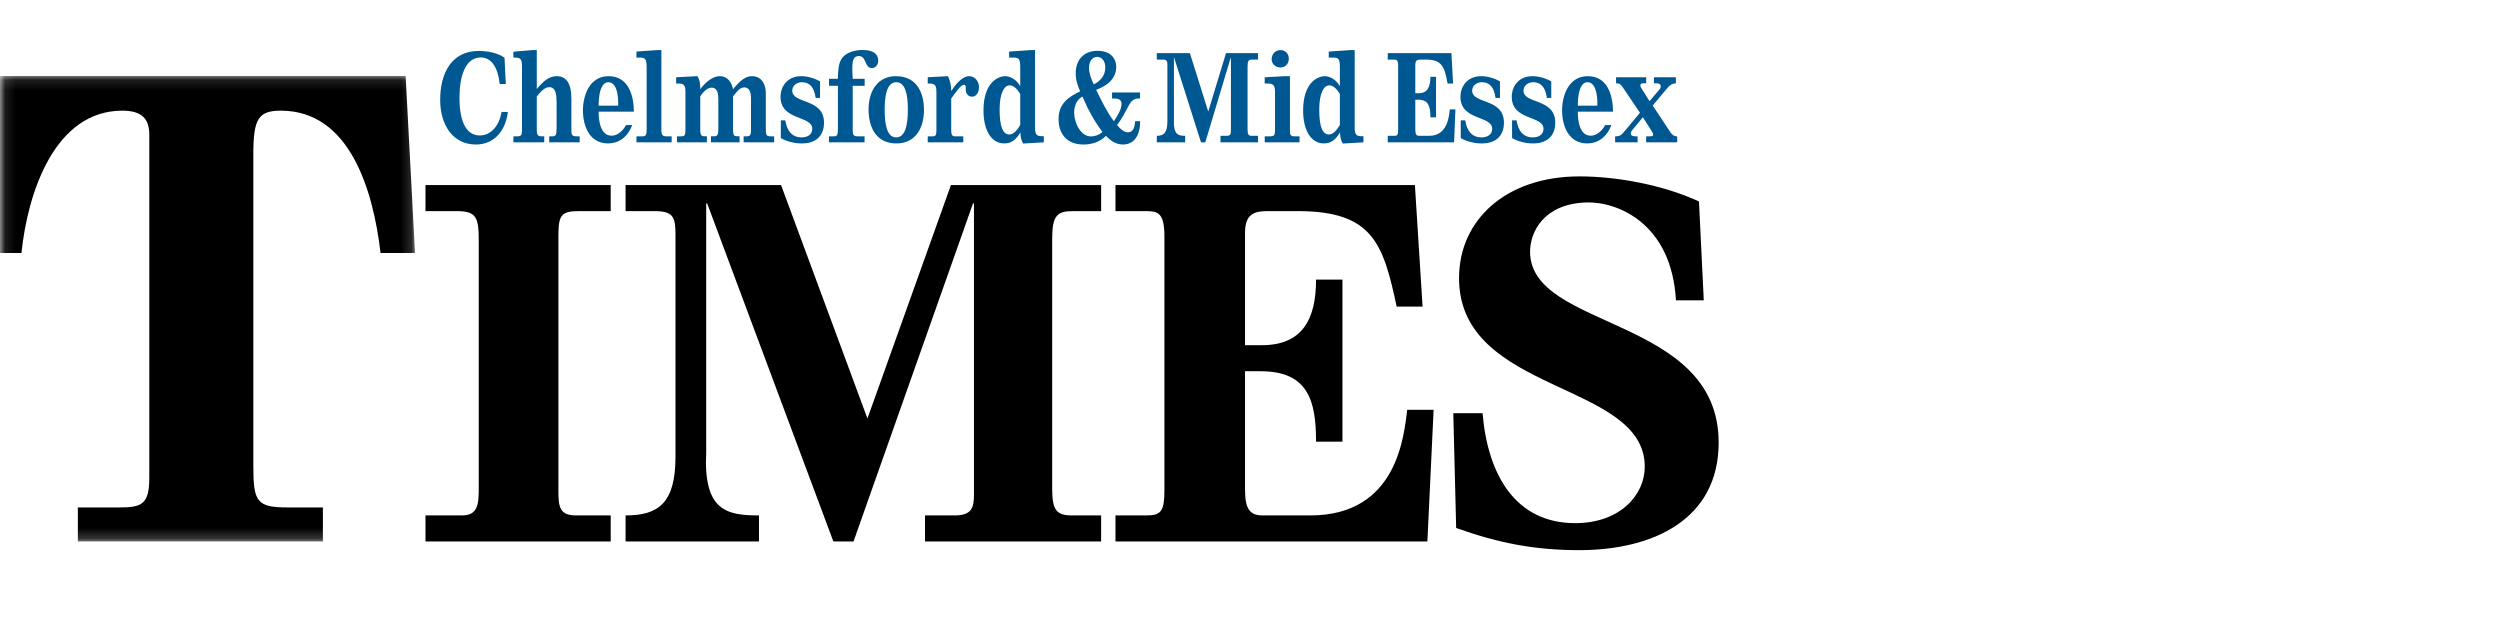 <svg xmlns="http://www.w3.org/2000/svg" xmlns:xlink="http://www.w3.org/1999/xlink" width="240px" height="60px" viewBox="0 0 240 60"><title>Mastheads/ChelmsfordMidEssexTimes</title><defs><polygon id="path-1" points="0.101 0.114 39.842 0.114 39.842 44.797 0.101 44.797"></polygon></defs><g id="Mastheads/ChelmsfordMidEssexTimes" stroke="none" stroke-width="1" fill="none" fill-rule="evenodd"><g id="Group-72" transform="translate(0, 4.797)"><g id="Group-3" transform="translate(0, 2.387)"><mask id="mask-2" fill="white"><use xlink:href="#path-1"></use></mask><g id="Clip-2"></g><path d="M30.998,44.797 L7.474,44.797 L7.474,41.532 L11.444,41.532 C13.61,41.532 14.332,41.23 14.332,38.69 L14.332,5.737 C14.332,4.165 13.55,3.44 11.745,3.44 C5.247,3.44 2.66,11.3 2.059,17.105 L-1.13,17.105 L-0.228,0.114 L38.94,0.114 L39.842,17.105 L36.533,17.105 C35.811,10.937 33.525,3.44 26.967,3.44 C24.801,3.44 24.32,4.226 24.32,7.612 L24.32,37.602 C24.32,41.048 24.681,41.532 27.689,41.532 L30.998,41.532 L30.998,44.797" id="Fill-1" fill="#000000" mask="url(#mask-2)"></path></g><path d="M53.607,42.369 C53.607,43.897 53.745,44.684 55.311,44.684 L58.628,44.684 L58.628,47.184 L40.846,47.184 L40.846,44.684 L44.347,44.684 C45.96,44.684 45.96,43.481 45.96,41.906 L45.96,18.295 C45.96,16.072 45.729,15.47 43.841,15.47 L40.846,15.47 L40.846,12.97 L58.628,12.97 L58.628,15.47 L55.634,15.47 C53.929,15.47 53.607,15.795 53.607,17.785 L53.607,42.369" id="Fill-4" fill="#000000"></path><path d="M60.056,12.97 L74.982,12.97 L83.274,35.378 L91.289,12.97 L105.708,12.97 L105.708,15.47 L103.037,15.47 C101.516,15.47 101.01,15.841 101.01,18.109 L101.01,42.138 C101.01,44.175 101.424,44.684 102.898,44.684 L105.708,44.684 L105.708,47.184 L88.802,47.184 L88.802,44.684 L91.658,44.684 C93.27,44.684 93.501,43.944 93.501,42.694 L93.501,14.73 L93.409,14.73 L81.938,47.184 L80.003,47.184 L67.887,14.73 L67.795,14.73 L67.795,38.619 C67.519,44.221 69.73,44.684 72.862,44.684 L72.862,47.184 L60.056,47.184 L60.056,44.684 C63.235,44.684 64.847,43.481 64.847,39.036 L64.847,17.693 C64.847,16.026 64.617,15.47 62.82,15.47 L60.056,15.47 L60.056,12.97" id="Fill-5" fill="#000000"></path><path d="M135.831,12.97 L136.568,24.637 L134.08,24.637 C132.79,18.573 131.777,15.47 124.59,15.47 L121.688,15.47 C120.398,15.47 119.523,15.748 119.523,17.554 L119.523,28.341 L121.135,28.341 C125.005,28.341 126.341,25.888 126.341,22.045 L128.875,22.045 L128.875,37.601 L126.341,37.601 C126.341,33.619 125.558,30.841 120.997,30.841 L119.523,30.841 L119.523,42.231 C119.523,44.129 120.03,44.684 121.227,44.684 L125.788,44.684 C134.172,44.684 134.771,36.999 135.094,34.545 L137.627,34.545 L137.029,47.184 L107.085,47.184 L107.085,44.684 L110.079,44.684 C111.461,44.684 111.784,44.268 111.784,42.277 L111.784,17.924 C111.784,15.424 111.047,15.47 109.757,15.47 L107.085,15.47 L107.085,12.97 L135.831,12.97" id="Fill-6" fill="#000000"></path><path d="M163.562,24.036 L160.891,24.036 C160.476,16.628 155.271,14.544 152.276,14.637 C148.13,14.776 146.886,17.554 146.886,19.359 C146.886,26.906 164.991,25.517 164.991,37.693 C164.991,45.055 158.726,48.018 151.585,48.018 C147.301,48.018 143.8,47.323 139.792,45.888 L139.516,34.869 L142.326,34.869 C142.832,40.888 145.55,45.425 151.217,45.425 C155.501,45.425 157.897,42.74 157.897,40.008 C157.897,31.767 140.068,33.063 140.068,21.906 C140.068,16.304 144.583,12.137 151.631,12.137 C155.271,12.137 159.693,12.97 163.102,14.544 L163.562,24.036" id="Fill-7" fill="#000000"></path><path d="M47.972,3.269 C47.815,1.797 47.246,0.719 46.149,0.719 C44.649,0.719 44.11,2.573 44.11,4.579 C44.11,6.978 44.815,8.207 46.06,8.207 C47.07,8.207 47.913,7.361 48.148,5.946 L48.756,5.946 C48.55,7.697 47.482,9.076 45.688,9.076 C43.483,9.076 42.257,7.21 42.257,4.787 C42.257,2.179 43.385,0.093 45.953,0.093 C46.786,0.093 47.776,0.278 48.433,0.742 L48.56,3.269 L47.972,3.269" id="Fill-8" fill="#005892"></path><path d="M51.531,7.662 C51.531,8.207 51.668,8.288 51.982,8.288 L52.247,8.288 L52.247,8.868 L49.286,8.868 L49.286,8.288 L49.698,8.288 C50.022,8.288 50.11,8.16 50.11,7.732 L50.11,1.577 C50.11,0.858 49.963,0.73 49.384,0.73 L49.286,0.73 L49.286,0.162 L51.11,0.012 L51.531,0.012 L51.531,3.744 C52.158,3.002 52.698,2.515 53.433,2.515 C54.354,2.515 54.854,3.176 54.854,4.729 L54.854,7.766 C54.854,8.137 54.932,8.288 55.305,8.288 L55.648,8.288 L55.648,8.868 L52.727,8.868 L52.727,8.288 L53.021,8.288 C53.354,8.288 53.433,8.16 53.433,7.569 L53.433,5.077 C53.433,4.37 53.384,3.57 52.737,3.57 C52.276,3.57 51.894,4.022 51.531,4.463 L51.531,7.662" id="Fill-9" fill="#005892"></path><path d="M60.686,7.21 C60.686,7.21 60.167,8.972 58.363,8.972 C56.628,8.972 55.962,7.361 55.962,5.784 C55.962,4.451 56.55,2.515 58.422,2.515 C60.431,2.515 60.843,4.544 60.853,5.923 L57.471,5.923 C57.471,5.923 57.373,8.23 58.696,8.23 C59.589,8.23 60.098,7.21 60.098,7.21 L60.686,7.21 Z M57.471,5.344 L59.344,5.344 C59.344,5.344 59.471,3.083 58.393,3.095 C57.403,3.106 57.471,5.344 57.471,5.344 L57.471,5.344 Z" id="Fill-10" fill="#005892"></path><path d="M64.48,8.868 L61.099,8.868 L61.099,8.288 L61.687,8.288 C62.05,8.288 62.079,8.091 62.079,7.558 L62.079,1.692 C62.079,0.835 61.932,0.73 61.403,0.73 L61.099,0.73 L61.099,0.151 L63.069,0.012 L63.491,0.012 L63.491,7.546 C63.491,8.033 63.5,8.288 63.951,8.288 L64.48,8.288 L64.48,8.868" id="Fill-11" fill="#005892"></path><path d="M66.949,2.515 C67.234,2.909 67.224,3.559 67.224,3.767 C67.616,3.234 68.322,2.539 69.067,2.515 C69.9,2.492 70.262,3.199 70.37,3.767 C70.723,3.373 71.331,2.515 72.193,2.515 C73.213,2.515 73.517,3.454 73.517,4.115 L73.517,7.534 C73.517,8.16 73.566,8.288 73.958,8.288 L74.32,8.288 L74.32,8.868 L71.39,8.868 L71.39,8.288 L71.694,8.288 C72.076,8.288 72.095,8.079 72.095,7.569 L72.095,4.59 C72.095,3.698 71.664,3.593 71.448,3.593 C70.978,3.593 70.664,4.115 70.37,4.463 L70.37,7.5 C70.37,8.323 70.458,8.288 70.997,8.288 L70.997,8.868 L68.253,8.868 L68.253,8.288 C68.841,8.288 68.959,8.358 68.959,7.488 L68.959,4.753 C68.959,4.312 68.929,3.617 68.312,3.617 C67.714,3.617 67.224,4.463 67.224,4.463 L67.224,7.523 C67.224,8.323 67.332,8.288 67.861,8.288 L67.861,8.868 L64.989,8.868 L64.989,8.288 L65.391,8.288 C65.734,8.288 65.802,8.195 65.802,7.627 L65.802,3.964 C65.802,3.269 65.508,3.222 65.175,3.222 L64.91,3.222 L64.91,2.62 L66.949,2.515" id="Fill-12" fill="#005892"></path><path d="M78.723,4.602 L78.302,4.602 C78.154,3.535 77.694,3.095 76.988,3.095 C76.498,3.095 76.057,3.42 76.057,3.906 C76.057,5.216 79.105,4.602 79.105,6.978 C79.105,8.137 78.439,8.949 77.037,8.972 C76.312,8.984 75.557,8.798 74.959,8.462 L74.959,6.758 L75.39,6.758 C75.547,7.778 76.037,8.392 76.959,8.392 C77.478,8.392 77.978,8.149 77.978,7.569 C77.978,6.271 74.93,6.804 74.93,4.498 C74.93,3.535 75.557,2.515 76.92,2.515 C77.478,2.515 78.145,2.689 78.723,3.014 L78.723,4.602" id="Fill-13" fill="#005892"></path><path d="M80.439,2.77 C80.449,1.843 80.528,1.275 80.773,0.881 C81.214,0.162 82.233,2.23313431e-13 82.782,2.23313431e-13 C84.066,2.23313431e-13 84.311,0.58 84.311,1.02 C84.311,1.426 84.046,1.739 83.704,1.739 C82.969,1.739 83.214,0.58 82.439,0.58 C81.9,0.58 81.831,1.136 81.822,1.623 C81.812,2.006 81.841,2.376 81.861,2.77 L83.008,2.77 L83.008,3.443 L81.861,3.443 L81.861,7.546 C81.861,8.103 81.89,8.288 82.302,8.288 L82.998,8.288 L82.998,8.868 L79.577,8.868 L79.577,8.288 L80.096,8.288 C80.391,8.288 80.439,8.068 80.439,7.593 L80.439,3.443 L79.587,3.443 L79.587,2.77 L80.439,2.77" id="Fill-14" fill="#005892"></path><path d="M88.703,5.726 C88.703,7.708 87.723,8.972 86.076,8.972 C83.518,8.972 83.381,6.433 83.381,5.726 C83.381,3.825 84.351,2.515 85.998,2.515 C88.282,2.515 88.703,4.532 88.703,5.726 Z M84.929,5.726 C84.929,7.21 85.164,8.392 86.037,8.392 C86.909,8.392 87.154,7.199 87.154,5.715 C87.154,4.231 86.899,3.095 86.037,3.095 C85.057,3.095 84.929,4.625 84.929,5.726 L84.929,5.726 Z" id="Fill-15" fill="#005892"></path><path d="M90.993,2.515 C91.189,2.828 91.326,3.489 91.316,3.906 L91.346,3.906 C92.11,2.712 92.728,2.515 93.041,2.515 C93.561,2.515 93.982,2.979 93.982,3.57 C93.982,4.08 93.728,4.486 93.296,4.486 C92.865,4.486 92.708,4.022 92.708,3.883 C92.708,3.791 92.718,3.709 92.718,3.605 C92.718,3.408 92.639,3.338 92.541,3.338 C92.267,3.338 91.826,3.953 91.316,4.66 L91.316,7.627 C91.316,8.079 91.375,8.288 91.659,8.288 L92.473,8.288 L92.473,8.868 L89.062,8.868 L89.062,8.288 L89.562,8.288 C89.807,8.288 89.895,8.184 89.895,7.732 L89.895,4.092 C89.895,3.593 89.885,3.222 89.268,3.222 L89.062,3.222 L89.062,2.62 L90.993,2.515" id="Fill-16" fill="#005892"></path><path d="M100.207,8.868 L98.217,8.984 C98.051,8.682 97.963,8.392 97.963,7.952 L97.933,7.952 C97.522,8.624 97.09,8.972 96.404,8.972 C95.149,8.972 94.414,7.674 94.414,5.819 C94.414,3.118 95.816,2.515 96.502,2.515 C96.914,2.515 97.58,2.805 97.924,3.454 L97.943,3.454 L97.943,1.681 C97.933,0.881 97.865,0.73 97.237,0.73 L96.875,0.73 L96.875,0.151 L98.933,0.012 L99.364,0.012 L99.364,7.465 C99.364,8.126 99.531,8.276 100.002,8.276 L100.207,8.276 L100.207,8.868 Z M97.943,4.231 C97.551,3.57 97.198,3.396 96.914,3.396 C96.434,3.396 95.963,4.092 95.963,5.726 C95.963,7.384 96.287,8.114 96.894,8.114 C97.335,8.114 97.679,7.639 97.943,7.199 L97.943,4.231 L97.943,4.231 Z" id="Fill-17" fill="#005892"></path><path d="M109.443,4.66 L109.295,4.66 C108.708,4.66 108.502,5.054 108.218,5.599 C108.031,5.958 107.717,6.572 107.237,7.21 C107.502,7.511 107.855,7.905 108.276,7.905 C108.786,7.905 108.943,7.407 108.972,6.839 L109.452,6.839 C109.452,8.346 108.776,9.076 107.806,9.076 C107.13,9.076 106.6,8.717 106.179,8.242 C105.561,8.845 104.816,9.076 104.012,9.076 C102.454,9.076 101.621,8.091 101.621,6.631 C101.621,5.089 102.66,4.474 103.689,3.976 C103.444,3.361 103.268,2.898 103.268,2.226 C103.268,0.985 104.022,0.081 105.355,0.081 C106.835,0.081 107.159,1.055 107.159,1.6 C107.159,2.782 106.257,3.454 105.228,3.825 C105.747,4.892 106.355,6.109 106.933,6.839 C107.335,6.237 107.668,5.668 107.668,5.17 C107.668,4.834 107.463,4.66 106.982,4.66 L106.757,4.66 L106.757,4.08 L109.443,4.08 L109.443,4.66 Z M103.914,4.474 C103.424,4.729 103.12,5.297 103.12,6.016 C103.12,6.967 103.728,8.299 104.728,8.299 C105.042,8.299 105.483,8.195 105.835,7.859 C105.081,6.885 104.463,5.749 103.914,4.474 Z M105.002,3.304 C105.659,2.967 106.11,2.458 106.11,1.646 C106.11,1.124 105.796,0.661 105.336,0.661 C104.914,0.661 104.552,1.043 104.542,1.669 C104.532,2.179 104.757,2.817 105.002,3.304 L105.002,3.304 Z" id="Fill-18" fill="#005892"></path><path d="M111.052,0.301 L114.228,0.301 L115.992,5.912 L117.698,0.301 L120.766,0.301 L120.766,0.927 L120.197,0.927 C119.874,0.927 119.766,1.02 119.766,1.588 L119.766,7.604 C119.766,8.114 119.854,8.242 120.168,8.242 L120.766,8.242 L120.766,8.868 L117.168,8.868 L117.168,8.242 L117.776,8.242 C118.119,8.242 118.168,8.056 118.168,7.743 L118.168,0.742 L118.148,0.742 L115.708,8.868 L115.296,8.868 L112.718,0.742 L112.698,0.742 L112.698,6.723 C112.64,8.126 113.11,8.242 113.777,8.242 L113.777,8.868 L111.052,8.868 L111.052,8.242 C111.728,8.242 112.071,7.94 112.071,6.827 L112.071,1.484 C112.071,1.067 112.022,0.927 111.64,0.927 L111.052,0.927 L111.052,0.301" id="Fill-19" fill="#005892"></path><path d="M121.412,2.62 L123.334,2.515 L123.834,2.515 L123.834,7.72 C123.834,8.045 123.853,8.288 124.206,8.288 L124.755,8.288 L124.755,8.868 L121.412,8.868 L121.412,8.288 L121.971,8.288 C122.344,8.288 122.402,8.137 122.402,7.685 L122.402,4.057 C122.402,3.489 122.294,3.222 121.765,3.222 L121.412,3.222 L121.412,2.62 Z M123.726,0.835 C123.726,1.356 123.353,1.681 122.912,1.681 C122.471,1.681 122.079,1.368 122.079,0.881 C122.079,0.475 122.363,0.012 122.922,0.012 C123.471,0.012 123.726,0.429 123.726,0.835 L123.726,0.835 Z" id="Fill-20" fill="#005892"></path><path d="M130.892,8.868 L128.902,8.984 C128.735,8.682 128.647,8.392 128.647,7.952 L128.617,7.952 C128.206,8.624 127.775,8.972 127.088,8.972 C125.834,8.972 125.099,7.674 125.099,5.819 C125.099,3.118 126.5,2.515 127.186,2.515 C127.598,2.515 128.264,2.805 128.608,3.454 L128.627,3.454 L128.627,1.681 C128.617,0.881 128.549,0.73 127.922,0.73 L127.559,0.73 L127.559,0.151 L129.617,0.012 L130.049,0.012 L130.049,7.465 C130.049,8.126 130.215,8.276 130.686,8.276 L130.892,8.276 L130.892,8.868 Z M128.627,4.231 C128.235,3.57 127.883,3.396 127.598,3.396 C127.118,3.396 126.647,4.092 126.647,5.726 C126.647,7.384 126.971,8.114 127.578,8.114 C128.019,8.114 128.363,7.639 128.627,7.199 L128.627,4.231 L128.627,4.231 Z" id="Fill-21" fill="#005892"></path><path d="M139.338,0.301 L139.495,3.222 L138.966,3.222 C138.691,1.704 138.476,0.927 136.947,0.927 L136.329,0.927 C136.055,0.927 135.869,0.997 135.869,1.449 L135.869,4.15 L136.211,4.15 C137.035,4.15 137.319,3.535 137.319,2.573 L137.858,2.573 L137.858,6.468 L137.319,6.468 C137.319,5.471 137.153,4.776 136.182,4.776 L135.869,4.776 L135.869,7.627 C135.869,8.103 135.976,8.242 136.231,8.242 L137.201,8.242 C138.986,8.242 139.113,6.317 139.181,5.703 L139.721,5.703 L139.593,8.868 L133.222,8.868 L133.222,8.242 L133.859,8.242 C134.153,8.242 134.222,8.137 134.222,7.639 L134.222,1.542 C134.222,0.916 134.065,0.927 133.791,0.927 L133.222,0.927 L133.222,0.301 L139.338,0.301" id="Fill-22" fill="#005892"></path><path d="M143.996,4.602 L143.574,4.602 C143.427,3.535 142.966,3.095 142.261,3.095 C141.771,3.095 141.329,3.42 141.329,3.906 C141.329,5.216 144.378,4.602 144.378,6.978 C144.378,8.137 143.711,8.949 142.309,8.972 C141.584,8.984 140.829,8.798 140.232,8.462 L140.232,6.758 L140.663,6.758 C140.82,7.778 141.31,8.392 142.231,8.392 C142.751,8.392 143.251,8.149 143.251,7.569 C143.251,6.271 140.202,6.804 140.202,4.498 C140.202,3.535 140.829,2.515 142.192,2.515 C142.751,2.515 143.417,2.689 143.996,3.014 L143.996,4.602" id="Fill-23" fill="#005892"></path><path d="M148.921,4.602 L148.5,4.602 C148.353,3.535 147.892,3.095 147.186,3.095 C146.696,3.095 146.255,3.42 146.255,3.906 C146.255,5.216 149.304,4.602 149.304,6.978 C149.304,8.137 148.637,8.949 147.235,8.972 C146.51,8.984 145.755,8.798 145.158,8.462 L145.158,6.758 L145.589,6.758 C145.746,7.778 146.236,8.392 147.157,8.392 C147.677,8.392 148.176,8.149 148.176,7.569 C148.176,6.271 145.128,6.804 145.128,4.498 C145.128,3.535 145.755,2.515 147.118,2.515 C147.677,2.515 148.343,2.689 148.921,3.014 L148.921,4.602" id="Fill-24" fill="#005892"></path><path d="M154.686,7.21 C154.686,7.21 154.166,8.972 152.363,8.972 C150.628,8.972 149.961,7.361 149.961,5.784 C149.961,4.451 150.549,2.515 152.421,2.515 C154.431,2.515 154.842,4.544 154.852,5.923 L151.471,5.923 C151.471,5.923 151.373,8.23 152.696,8.23 C153.588,8.23 154.098,7.21 154.098,7.21 L154.686,7.21 Z M151.471,5.344 L153.343,5.344 C153.343,5.344 153.47,3.083 152.392,3.095 C151.402,3.106 151.471,5.344 151.471,5.344 L151.471,5.344 Z" id="Fill-25" fill="#005892"></path><path d="M158.033,2.62 L158.033,3.199 L157.739,3.199 C157.523,3.199 157.474,3.304 157.474,3.385 C157.474,3.478 157.484,3.547 157.562,3.652 L158.356,4.915 L159.258,3.848 C159.336,3.732 159.435,3.675 159.435,3.489 C159.435,3.304 159.297,3.199 159.013,3.199 L158.778,3.199 L158.778,2.62 L160.885,2.62 L160.885,3.211 L160.826,3.211 C160.552,3.211 160.248,3.396 159.954,3.791 L158.66,5.332 L160.395,7.952 C160.581,8.207 160.787,8.288 160.915,8.288 L161.013,8.288 L161.013,8.868 L158.033,8.868 L158.033,8.288 L158.376,8.288 C158.582,8.288 158.709,8.265 158.709,8.126 C158.709,8.033 158.64,7.929 158.582,7.825 L157.719,6.457 L156.7,7.685 C156.641,7.766 156.553,7.882 156.553,8.01 C156.553,8.207 156.719,8.288 156.984,8.288 L157.209,8.288 L157.209,8.868 L155.053,8.868 L155.053,8.288 L155.121,8.288 C155.582,8.288 155.71,8.091 156.004,7.743 L157.435,6.028 L155.729,3.501 C155.553,3.246 155.376,3.199 155.141,3.199 L155.141,2.62 L158.033,2.62" id="Fill-26" fill="#005892"></path></g></g></svg>